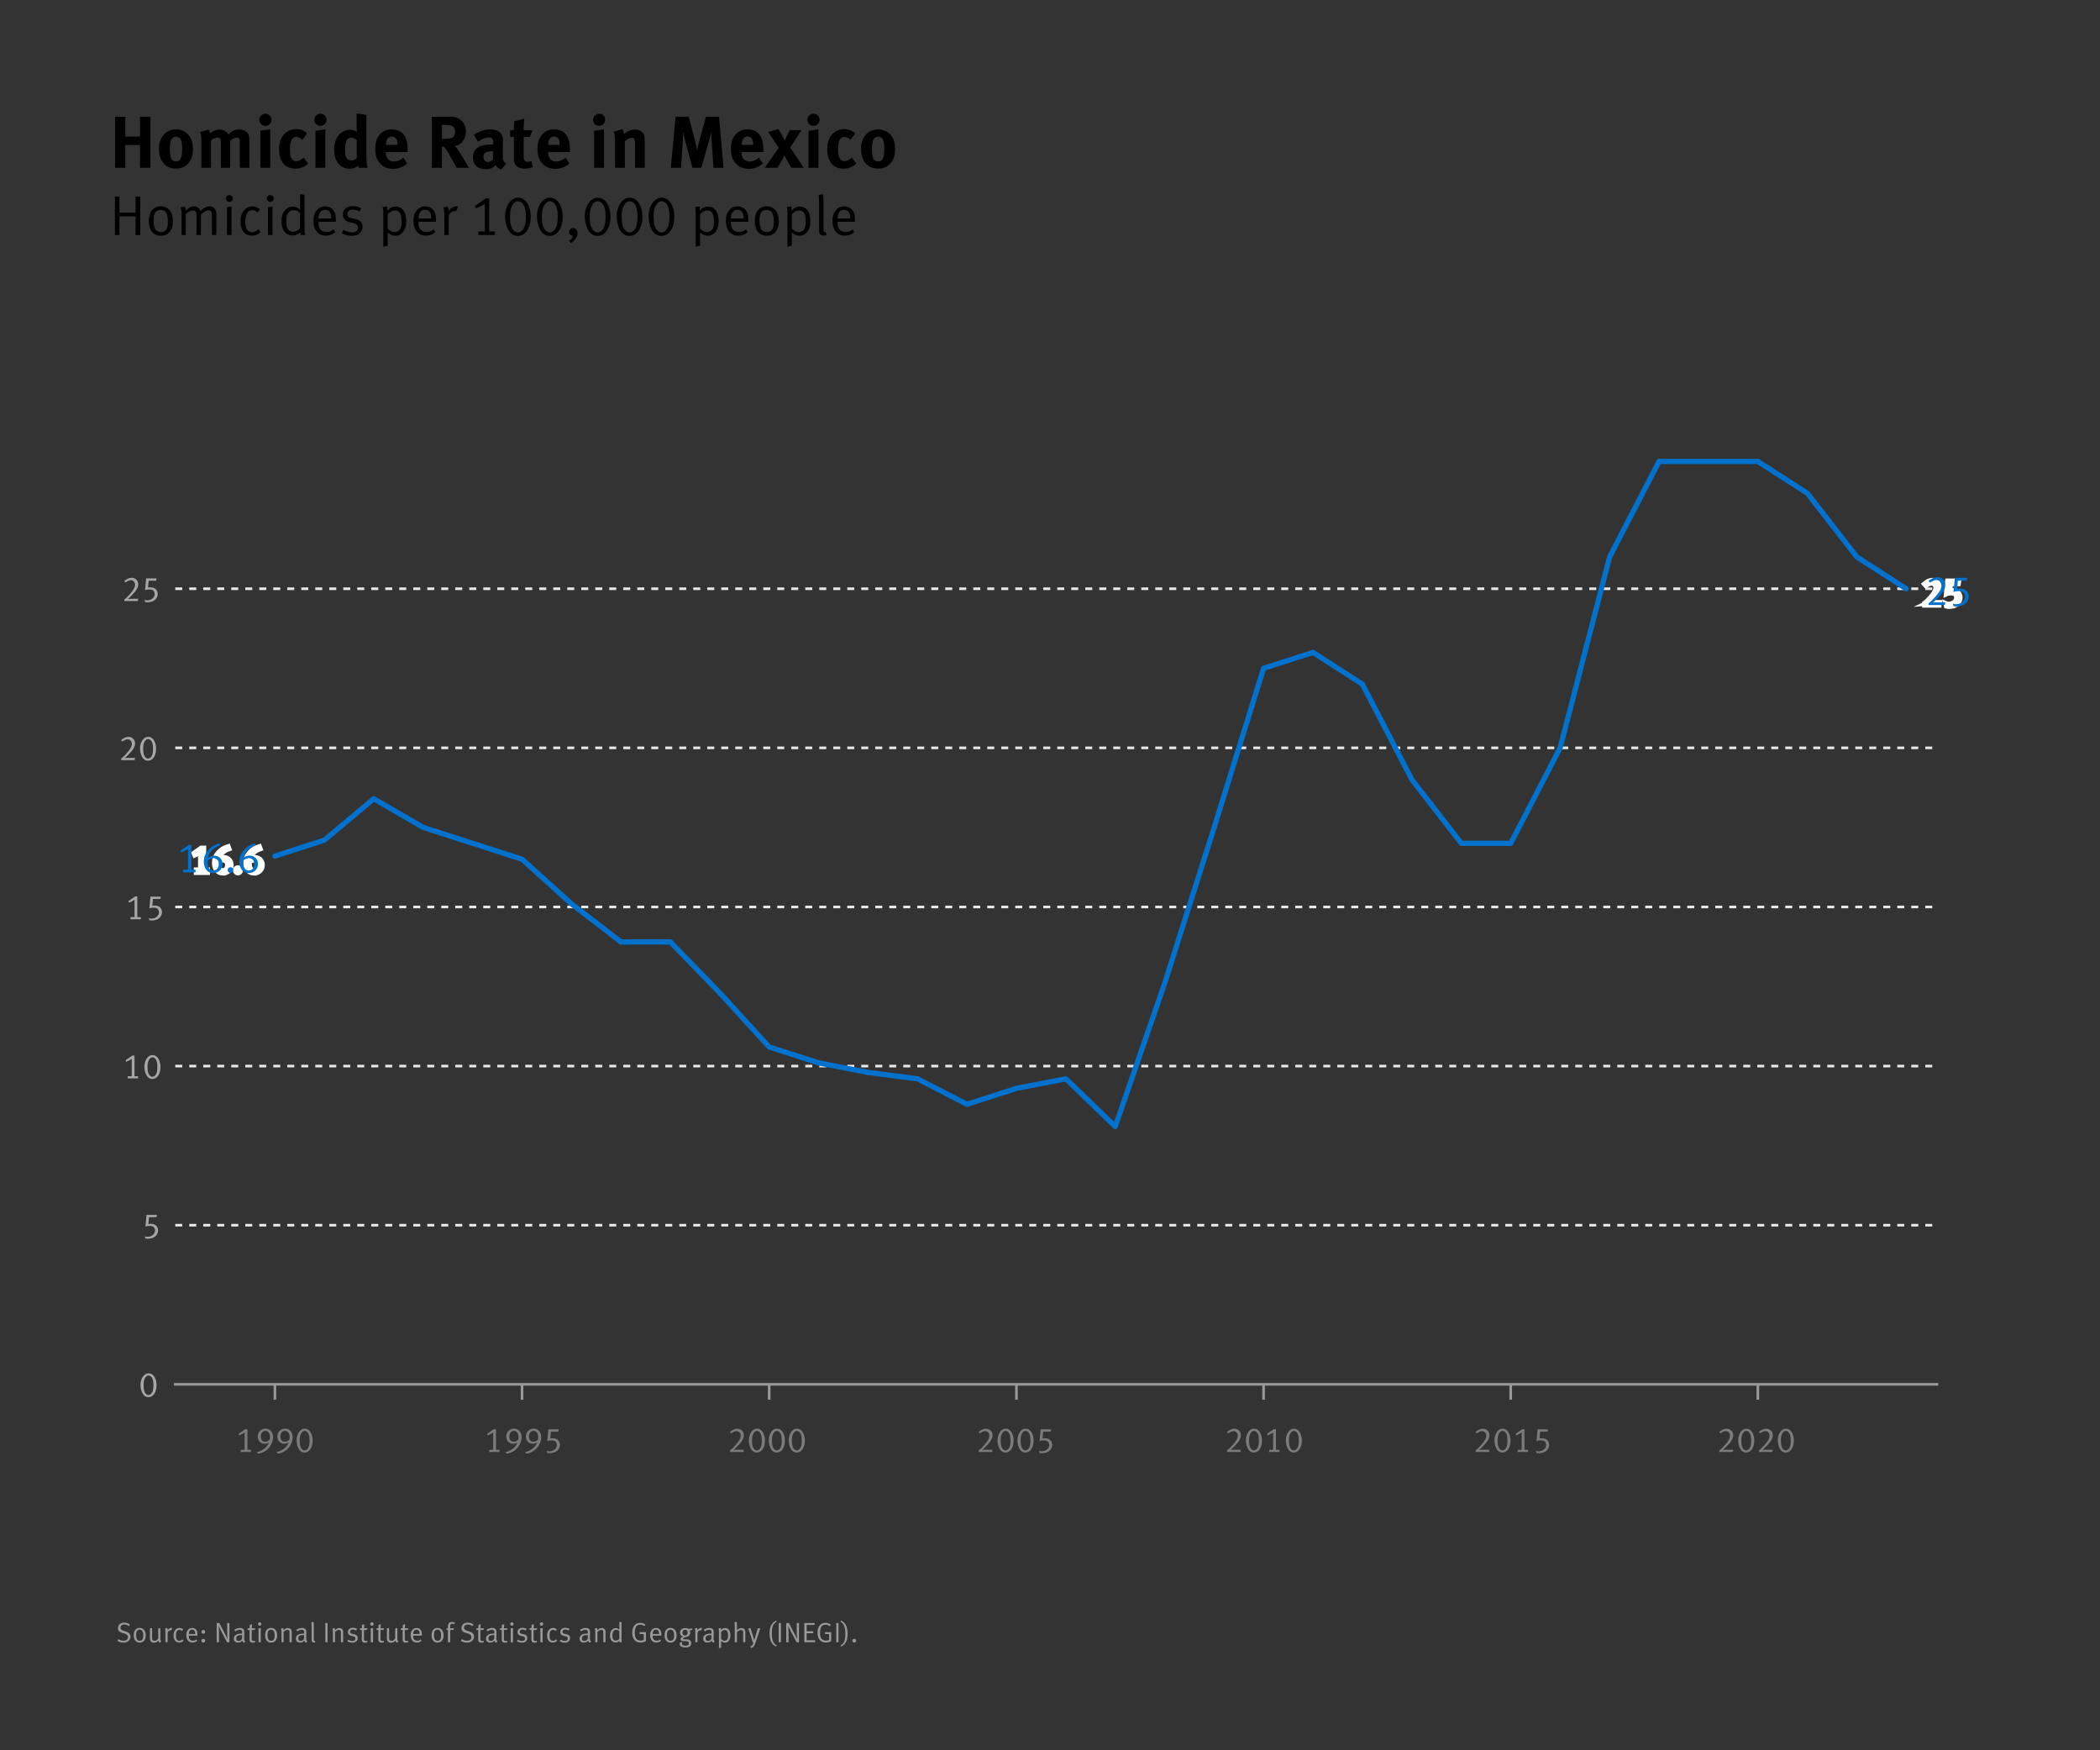 <?xml version="1.0" encoding="UTF-8"?><svg id="Layer_1" xmlns="http://www.w3.org/2000/svg" viewBox="0 0 600 500"><rect x="0" y="0" width="600" height="500" fill="#333333" stroke="none"/><defs><style>.cls-1{fill:#0072ce;}.cls-2{stroke-linecap:square;}.cls-2,.cls-3,.cls-4,.cls-5,.cls-6{fill:none;}.cls-2,.cls-3,.cls-4,.cls-6{stroke-miterlimit:10;}.cls-2,.cls-3,.cls-6{stroke-width:.75px;}.cls-2,.cls-6{stroke:#999;}.cls-7{fill:#a6a6a6;}.cls-3{stroke:#e8e8e8;stroke-dasharray:2 2;}.cls-4{stroke:#fff;}.cls-4,.cls-5{stroke-width:1.5px;}.cls-5{stroke:#0072ce;stroke-linecap:round;stroke-linejoin:round;}.cls-8{fill:#999;}.cls-9{fill:#7b7b7b;}</style></defs><path d="M40.002,47.936v-6.509h-4.199v6.509h-2.918v-14.592h2.918v5.669h4.199v-5.669h2.981v14.592h-2.981Z"/><path d="M53.778,46.676c-.819.924-1.89,1.491-3.548,1.491-2.918,0-4.829-2.184-4.829-5.564s1.932-5.627,4.829-5.627c1.533,0,2.729.525,3.653,1.617.861,1.008,1.239,2.184,1.239,3.926,0,1.848-.42,3.107-1.344,4.157ZM51.489,39.622c-.273-.357-.714-.567-1.218-.567-.672,0-1.218.42-1.449,1.092-.189.567-.294,1.323-.294,2.394,0,1.239.126,2.163.357,2.708.252.588.882.882,1.428.882,1.218,0,1.743-1.092,1.743-3.632,0-1.449-.189-2.394-.567-2.876Z"/><path d="M68.519,47.936v-7.097c0-1.281-.147-1.533-.882-1.533-.525,0-1.26.357-1.869.903v7.727h-2.667v-6.992c0-1.344-.189-1.659-.966-1.659-.525,0-1.239.273-1.848.819v7.832h-2.75v-7.496c0-1.554-.105-2.226-.399-2.75l2.541-.693c.189.294.273.546.378,1.092.735-.714,1.638-1.092,2.625-1.092.882,0,1.617.294,2.184.882.147.147.294.336.42.525.987-1.008,1.869-1.407,3.044-1.407.84,0,1.638.252,2.121.672.609.525.798,1.155.798,2.625v7.643h-2.729Z"/><path d="M75.808,35.968c-.945,0-1.722-.777-1.722-1.743s.798-1.743,1.764-1.743c.945,0,1.701.777,1.701,1.743s-.777,1.743-1.743,1.743ZM74.401,47.936v-10.561l2.813-.441v11.002h-2.813Z"/><path d="M87.042,47.516c-.756.441-1.596.672-2.625.672-2.96,0-4.682-2.058-4.682-5.543,0-2.478.945-4.115,2.205-4.976.714-.483,1.764-.798,2.667-.798.714,0,1.491.168,2.079.483.399.21.588.357,1.05.756l-1.365,1.848c-.567-.525-1.176-.84-1.701-.84-1.26,0-1.827,1.092-1.827,3.611,0,1.407.189,2.247.546,2.708.294.378.777.609,1.26.609.651,0,1.239-.273,1.932-.882l.168-.147,1.281,1.701c-.42.42-.609.567-.987.798Z"/><path d="M91.537,35.968c-.945,0-1.722-.777-1.722-1.743s.798-1.743,1.764-1.743c.945,0,1.701.777,1.701,1.743s-.777,1.743-1.743,1.743ZM90.13,47.936v-10.561l2.813-.441v11.002h-2.813Z"/><path d="M102.561,47.936c-.084-.168-.126-.336-.168-.63-.693.609-1.512.903-2.478.903-2.729,0-4.451-2.121-4.451-5.459,0-3.359,1.869-5.669,4.598-5.669.777,0,1.386.189,1.911.609-.042-.231-.084-.966-.084-1.596v-3.695l2.792.441v11.17c0,2.646.21,3.506.399,3.926h-2.52ZM101.931,40.021c-.525-.462-1.029-.693-1.533-.693-1.26,0-1.806,1.05-1.806,3.443,0,2.31.483,3.065,1.953,3.065.525,0,1.113-.357,1.386-.693v-5.123Z"/><path d="M110.247,43.443v.084c0,1.659.819,2.604,2.268,2.604.966,0,1.869-.357,2.729-1.071l1.092,1.68c-1.239,1.008-2.541,1.491-4.052,1.491-3.086,0-5.081-2.184-5.081-5.564,0-1.932.399-3.212,1.344-4.262.882-.987,1.953-1.449,3.38-1.449,1.239,0,2.415.42,3.107,1.134.987,1.008,1.428,2.457,1.428,4.703v.651h-6.215ZM113.543,41.26c0-.798-.084-1.218-.336-1.617-.273-.42-.672-.63-1.239-.63-1.071,0-1.68.84-1.68,2.331v.042h3.254v-.126Z"/><path d="M130.511,47.936c-.567-.966-.798-1.365-1.365-2.394-1.449-2.625-1.89-3.338-2.415-3.569-.147-.063-.273-.105-.462-.126v6.089h-2.876v-14.592h5.438c2.583,0,4.283,1.722,4.283,4.283,0,2.184-1.449,3.989-3.254,4.031.294.231.42.357.609.609.756.945,2.981,4.745,3.506,5.669h-3.464ZM128.978,35.906c-.336-.126-.945-.21-1.659-.21h-1.05v3.947h.987c1.26,0,1.806-.126,2.205-.483.357-.336.567-.861.567-1.47,0-.903-.357-1.533-1.05-1.785Z"/><path d="M143.153,48.482c-.651-.273-1.239-.756-1.512-1.302-.21.21-.441.42-.651.567-.525.378-1.281.588-2.163.588-2.394,0-3.695-1.218-3.695-3.359,0-2.52,1.743-3.695,5.165-3.695.21,0,.399,0,.63.021v-.441c0-1.197-.231-1.596-1.26-1.596-.903,0-1.953.441-3.107,1.218l-1.197-2.016c.567-.357.987-.567,1.743-.882,1.05-.441,1.953-.63,2.939-.63,1.806,0,3.044.672,3.464,1.869.147.441.21.777.189,1.932l-.063,3.611c-.021,1.176.063,1.68,1.008,2.394l-1.491,1.722ZM140.759,43.233c-1.953,0-2.625.357-2.625,1.638,0,.84.525,1.407,1.239,1.407.525,0,1.05-.273,1.47-.735l.042-2.31h-.126Z"/><path d="M149.916,48.188c-1.428,0-2.562-.63-2.897-1.575-.168-.462-.189-.672-.189-1.659v-5.837h-1.071v-1.932h1.071c0-1.05,0-1.743.105-2.541l2.855-.714c-.105.987-.168,2.163-.168,3.254h2.52l-.714,1.932h-1.806v5.396c0,1.365.252,1.722,1.218,1.722.252,0,.504-.063,1.008-.21l.357,1.68c-.819.336-1.554.483-2.289.483Z"/><path d="M156.614,43.443v.084c0,1.659.819,2.604,2.268,2.604.966,0,1.869-.357,2.729-1.071l1.092,1.68c-1.239,1.008-2.541,1.491-4.052,1.491-3.086,0-5.081-2.184-5.081-5.564,0-1.932.399-3.212,1.344-4.262.882-.987,1.953-1.449,3.38-1.449,1.239,0,2.415.42,3.107,1.134.987,1.008,1.428,2.457,1.428,4.703v.651h-6.215ZM159.911,41.26c0-.798-.084-1.218-.336-1.617-.273-.42-.672-.63-1.239-.63-1.071,0-1.68.84-1.68,2.331v.042h3.254v-.126Z"/><path d="M171.167,35.968c-.945,0-1.722-.777-1.722-1.743s.798-1.743,1.764-1.743c.945,0,1.701.777,1.701,1.743s-.777,1.743-1.743,1.743ZM169.76,47.936v-10.561l2.813-.441v11.002h-2.813Z"/><path d="M181.436,47.936v-6.992c0-1.218-.21-1.575-.945-1.575-.567,0-1.302.378-1.953.966v7.601h-2.813v-7.79c0-.924-.126-1.806-.378-2.52l2.499-.714c.252.441.399.903.399,1.344.42-.294.777-.546,1.239-.798.567-.294,1.302-.462,1.932-.462,1.197,0,2.247.63,2.583,1.554.147.399.21.861.21,1.533v7.853h-2.771Z"/><path d="M203.862,47.936l-.546-7.79c-.063-.924-.105-1.659-.105-2.436-.168.84-.294,1.365-.546,2.247l-2.31,7.979h-2.499l-2.079-7.664c-.189-.714-.441-1.743-.588-2.583,0,.861-.042,1.722-.105,2.625l-.504,7.622h-2.918l1.365-14.592h3.758l1.911,7.307c.273,1.05.378,1.554.504,2.31.126-.756.294-1.512.525-2.373l1.974-7.244h3.737l1.302,14.592h-2.876Z"/><path d="M211.885,43.443v.084c0,1.659.819,2.604,2.268,2.604.966,0,1.869-.357,2.729-1.071l1.092,1.68c-1.239,1.008-2.541,1.491-4.052,1.491-3.086,0-5.081-2.184-5.081-5.564,0-1.932.399-3.212,1.344-4.262.882-.987,1.953-1.449,3.38-1.449,1.239,0,2.415.42,3.107,1.134.987,1.008,1.428,2.457,1.428,4.703v.651h-6.215ZM215.182,41.26c0-.798-.084-1.218-.336-1.617-.273-.42-.672-.63-1.239-.63-1.071,0-1.68.84-1.68,2.331v.042h3.254v-.126Z"/><path d="M226.081,47.936l-1.134-1.974c-.189-.336-.756-1.449-.84-1.596-.084.252-.504,1.155-1.071,2.079l-.903,1.491h-3.611l3.968-5.732-2.981-4.514,2.918-.819c.798,1.323,1.05,1.785,1.449,2.625l.336.714c.063-.168.378-.924.945-2.1.168-.357.42-.798.504-.924h3.317l-3.191,4.955,3.863,5.795h-3.569Z"/><path d="M232.423,35.968c-.945,0-1.722-.777-1.722-1.743s.798-1.743,1.764-1.743c.945,0,1.701.777,1.701,1.743s-.777,1.743-1.743,1.743ZM231.016,47.936v-10.561l2.813-.441v11.002h-2.813Z"/><path d="M243.657,47.516c-.756.441-1.596.672-2.625.672-2.96,0-4.682-2.058-4.682-5.543,0-2.478.945-4.115,2.205-4.976.714-.483,1.764-.798,2.667-.798.714,0,1.491.168,2.079.483.399.21.588.357,1.05.756l-1.365,1.848c-.567-.525-1.176-.84-1.701-.84-1.26,0-1.827,1.092-1.827,3.611,0,1.407.189,2.247.546,2.708.294.378.777.609,1.26.609.651,0,1.239-.273,1.932-.882l.168-.147,1.281,1.701c-.42.42-.609.567-.987.798Z"/><path d="M254.388,46.676c-.819.924-1.89,1.491-3.548,1.491-2.918,0-4.829-2.184-4.829-5.564s1.932-5.627,4.829-5.627c1.533,0,2.729.525,3.653,1.617.861,1.008,1.239,2.184,1.239,3.926,0,1.848-.42,3.107-1.344,4.157ZM252.099,39.622c-.273-.357-.714-.567-1.218-.567-.672,0-1.218.42-1.449,1.092-.189.567-.294,1.323-.294,2.394,0,1.239.126,2.163.357,2.708.252.588.882.882,1.428.882,1.218,0,1.743-1.092,1.743-3.632,0-1.449-.189-2.394-.567-2.876Z"/><path d="M38.736,67.136v-5.314h-4.625v5.314h-1.281v-10.98h1.281v4.594h4.625v-4.594h1.313v10.98h-1.313Z"/><path d="M45.967,67.344c-2.193,0-3.441-1.617-3.441-4.242,0-2.593,1.296-4.178,3.393-4.178,1.329,0,2.193.608,2.737,1.393.496.72.736,1.665.736,2.961,0,2.657-1.425,4.065-3.425,4.065ZM47.6,60.974c-.336-.704-1.041-1.024-1.697-1.024-.705,0-1.361.336-1.633.864-.256.497-.384,1.137-.384,2.081,0,1.121.192,2.113.497,2.609.288.48.928.8,1.616.8.833,0,1.457-.432,1.729-1.2.176-.496.24-.944.24-1.729,0-1.12-.112-1.873-.368-2.401Z"/><path d="M60.546,67.136v-5.891c0-.768-.353-1.168-1.024-1.168-.721,0-1.281.464-2.113,1.233v5.826h-1.265v-5.667c0-.48-.048-.8-.224-1.024-.192-.224-.448-.32-.816-.32-.608,0-1.201.304-2.033,1.056v5.955h-1.201v-6.179c0-1.024-.224-1.584-.288-1.696l1.217-.288c.064.128.288.688.288,1.184.528-.592,1.504-1.2,2.321-1.2.784,0,1.568.48,1.857,1.329.768-.816,1.745-1.329,2.561-1.329,1.185,0,2.001.896,2.001,2.161v6.019h-1.28Z"/><path d="M65.534,57.676c-.544,0-.977-.432-.977-.96,0-.544.432-.992.977-.992s.977.432.977.977c0,.544-.432.976-.977.976ZM64.862,67.136v-7.939l1.296-.208v8.147h-1.296Z"/><path d="M72.031,67.313c-1.137,0-1.985-.4-2.545-1.201-.528-.769-.768-1.648-.768-2.833,0-1.745.512-2.705,1.2-3.394.625-.624,1.312-.928,2.161-.928,1.008,0,1.601.384,2.177.864l-.688.864c-.56-.464-.912-.64-1.521-.64-.624,0-1.216.352-1.504.896-.304.56-.448,1.44-.448,2.609,0,1.792.688,2.769,1.969,2.769.64,0,1.249-.304,1.713-.864l.688.8c-.736.752-1.44,1.057-2.433,1.057Z"/><path d="M77.23,57.676c-.544,0-.977-.432-.977-.96,0-.544.432-.992.977-.992s.977.432.977.977c0,.544-.432.976-.977.976ZM76.558,67.136v-7.939l1.297-.208v8.147h-1.297Z"/><path d="M85.952,67.136c-.032-.08-.16-.448-.176-.816-.576.656-1.184.928-2.113.928-2.064,0-3.249-1.488-3.249-4.033,0-1.697.56-2.945,1.648-3.698.512-.352.96-.496,1.537-.496.896,0,1.681.368,2.161,1.008,0-.128-.016-.72-.016-1.232v-3.345l1.249.208v8.899c0,1.376.064,2.113.24,2.577h-1.281ZM85.728,60.878c-.4-.561-.992-.833-1.937-.833-.625,0-1.153.288-1.489.833-.384.608-.512,1.184-.512,2.305,0,.928.064,1.617.32,2.081.368.656.864.928,1.601.928.656,0,1.024-.144,1.537-.512.256-.176.432-.464.48-.576v-4.226Z"/><path d="M90.99,63.359v.192c0,.752.096,1.329.368,1.745.448.688,1.185.977,1.985.977.768,0,1.393-.24,1.953-.752l.48.8c-.705.64-1.665.993-2.689.993-2.208,0-3.537-1.601-3.537-4.242,0-1.345.288-2.209.96-3.009.64-.752,1.424-1.104,2.385-1.104.864,0,1.617.304,2.161.864.688.704.912,1.457.912,3.361v.176h-4.978ZM94.271,60.638c-.272-.432-.832-.705-1.44-.705-1.137,0-1.777.833-1.841,2.481h3.649c-.016-.865-.128-1.393-.368-1.777Z"/><path d="M100.575,67.377c-1.008,0-2.113-.304-2.929-.8l.48-.929c.816.497,1.649.752,2.529.752.976,0,1.617-.528,1.617-1.376,0-.72-.4-1.121-1.312-1.312l-.993-.208c-1.312-.272-2.017-1.088-2.017-2.193,0-1.441,1.168-2.449,2.833-2.449.833,0,1.761.256,2.433.64l-.464.929c-.704-.336-1.296-.576-2-.576-.913,0-1.505.528-1.505,1.312,0,.608.304.976,1.152,1.152l1.057.224c1.44.304,2.129,1.041,2.129,2.225,0,1.553-1.217,2.609-3.009,2.609Z"/><path d="M115.424,65.888c-.577.928-1.425,1.457-2.465,1.457-.816,0-1.632-.352-2.193-.928v3.81l-1.249.24v-9.572c0-1.088-.144-1.617-.176-1.712l1.28-.224c.016.064.08.432.08,1.216.656-.768,1.473-1.168,2.353-1.168.816,0,1.617.352,2.129.993.592.736.88,1.712.88,3.137,0,1.28-.192,2.017-.64,2.753ZM114.367,61.006c-.256-.544-.833-.88-1.473-.88-.8,0-1.521.384-2.129,1.12v4.018c.592.672,1.281,1.04,1.953,1.04.736,0,1.409-.4,1.681-.992.24-.512.336-1.121.336-2.017,0-.96-.144-1.809-.368-2.289Z"/><path d="M119.582,63.359v.192c0,.752.096,1.329.368,1.745.448.688,1.185.977,1.985.977.768,0,1.393-.24,1.953-.752l.48.8c-.705.64-1.665.993-2.689.993-2.208,0-3.537-1.601-3.537-4.242,0-1.345.288-2.209.96-3.009.64-.752,1.424-1.104,2.385-1.104.864,0,1.617.304,2.161.864.688.704.912,1.457.912,3.361v.176h-4.978ZM122.863,60.638c-.272-.432-.832-.705-1.44-.705-1.137,0-1.777.833-1.841,2.481h3.649c-.016-.865-.128-1.393-.368-1.777Z"/><path d="M130.351,60.366c-.08-.032-.224-.064-.352-.064-.48,0-.96.208-1.329.577-.368.368-.464.608-.464,1.264v4.994h-1.249v-6.146c0-1.041-.224-1.584-.272-1.697l1.249-.336c.064.128.304.704.256,1.296.576-.816,1.425-1.329,2.241-1.329.192,0,.384.064.432.08l-.512,1.361Z"/><path d="M136.685,67.136v-1.008h1.825v-7.939c-.128.096-.72.512-1.184.736-.432.208-1.168.528-1.345.608l-.272-.688,3.073-2.161h.992v9.444h1.617v1.008h-4.706Z"/><path d="M147.918,67.392c-2.721,0-3.618-3.473-3.618-5.634,0-2.881,1.665-5.282,3.633-5.282,2.769,0,3.714,3.185,3.714,5.426,0,3.265-1.521,5.49-3.729,5.49ZM149.902,59.245c-.368-1.121-1.072-1.761-1.937-1.761-.64,0-1.265.496-1.697,1.36-.368.736-.544,1.697-.544,2.978,0,1.168.112,2.145.32,2.753.384,1.136,1.121,1.841,1.905,1.841.72,0,1.457-.608,1.857-1.537.32-.736.432-1.761.432-2.961,0-1.152-.064-1.856-.336-2.673Z"/><path d="M157.038,67.392c-2.721,0-3.618-3.473-3.618-5.634,0-2.881,1.665-5.282,3.633-5.282,2.769,0,3.714,3.185,3.714,5.426,0,3.265-1.521,5.49-3.729,5.49ZM159.022,59.245c-.368-1.121-1.072-1.761-1.937-1.761-.64,0-1.265.496-1.697,1.36-.368.736-.544,1.697-.544,2.978,0,1.168.112,2.145.32,2.753.384,1.136,1.121,1.841,1.905,1.841.72,0,1.457-.608,1.857-1.537.32-.736.432-1.761.432-2.961,0-1.152-.064-1.856-.336-2.673Z"/><path d="M164.397,68.321c-.32.416-.848.832-1.344,1.104l-.448-.705c.624-.304.992-.8,1.072-1.424-.048.016-.144.016-.176.016-.48,0-.88-.464-.88-1.024,0-.641.496-1.153,1.12-1.153.736,0,1.265.641,1.265,1.537,0,.561-.224,1.137-.608,1.649Z"/><path d="M170.702,67.392c-2.721,0-3.618-3.473-3.618-5.634,0-2.881,1.665-5.282,3.633-5.282,2.769,0,3.714,3.185,3.714,5.426,0,3.265-1.521,5.49-3.729,5.49ZM172.686,59.245c-.368-1.121-1.072-1.761-1.937-1.761-.64,0-1.265.496-1.697,1.36-.368.736-.544,1.697-.544,2.978,0,1.168.112,2.145.32,2.753.384,1.136,1.121,1.841,1.905,1.841.72,0,1.457-.608,1.857-1.537.32-.736.432-1.761.432-2.961,0-1.152-.064-1.856-.336-2.673Z"/><path d="M179.822,67.392c-2.721,0-3.618-3.473-3.618-5.634,0-2.881,1.665-5.282,3.633-5.282,2.769,0,3.714,3.185,3.714,5.426,0,3.265-1.521,5.49-3.729,5.49ZM181.806,59.245c-.368-1.121-1.072-1.761-1.937-1.761-.64,0-1.265.496-1.697,1.36-.368.736-.544,1.697-.544,2.978,0,1.168.112,2.145.32,2.753.384,1.136,1.121,1.841,1.905,1.841.72,0,1.457-.608,1.857-1.537.32-.736.432-1.761.432-2.961,0-1.152-.064-1.856-.336-2.673Z"/><path d="M188.941,67.392c-2.721,0-3.618-3.473-3.618-5.634,0-2.881,1.665-5.282,3.633-5.282,2.769,0,3.714,3.185,3.714,5.426,0,3.265-1.521,5.49-3.729,5.49ZM190.926,59.245c-.368-1.121-1.072-1.761-1.937-1.761-.64,0-1.265.496-1.697,1.36-.368.736-.544,1.697-.544,2.978,0,1.168.112,2.145.32,2.753.384,1.136,1.121,1.841,1.905,1.841.72,0,1.457-.608,1.857-1.537.32-.736.432-1.761.432-2.961,0-1.152-.064-1.856-.336-2.673Z"/><path d="M204.67,65.888c-.576.928-1.424,1.457-2.465,1.457-.816,0-1.633-.352-2.193-.928v3.81l-1.249.24v-9.572c0-1.088-.144-1.617-.176-1.712l1.28-.224c.016.064.08.432.08,1.216.656-.768,1.473-1.168,2.353-1.168.816,0,1.617.352,2.129.993.592.736.88,1.712.88,3.137,0,1.28-.192,2.017-.641,2.753ZM203.614,61.006c-.256-.544-.833-.88-1.473-.88-.8,0-1.521.384-2.129,1.12v4.018c.592.672,1.281,1.04,1.953,1.04.736,0,1.409-.4,1.681-.992.24-.512.336-1.121.336-2.017,0-.96-.144-1.809-.368-2.289Z"/><path d="M208.828,63.359v.192c0,.752.096,1.329.368,1.745.448.688,1.185.977,1.985.977.768,0,1.393-.24,1.953-.752l.48.8c-.705.64-1.665.993-2.689.993-2.208,0-3.537-1.601-3.537-4.242,0-1.345.288-2.209.96-3.009.64-.752,1.424-1.104,2.385-1.104.864,0,1.617.304,2.161.864.688.704.912,1.457.912,3.361v.176h-4.978ZM212.109,60.638c-.272-.432-.832-.705-1.44-.705-1.137,0-1.777.833-1.841,2.481h3.649c-.016-.865-.128-1.393-.368-1.777Z"/><path d="M219.085,67.344c-2.193,0-3.441-1.617-3.441-4.242,0-2.593,1.296-4.178,3.394-4.178,1.328,0,2.193.608,2.737,1.393.496.72.736,1.665.736,2.961,0,2.657-1.424,4.065-3.425,4.065ZM220.718,60.974c-.336-.704-1.041-1.024-1.697-1.024-.705,0-1.361.336-1.633.864-.256.497-.384,1.137-.384,2.081,0,1.121.192,2.113.496,2.609.289.48.929.8,1.617.8.833,0,1.457-.432,1.729-1.2.176-.496.24-.944.24-1.729,0-1.12-.112-1.873-.368-2.401Z"/><path d="M230.894,65.888c-.576.928-1.424,1.457-2.465,1.457-.816,0-1.633-.352-2.193-.928v3.81l-1.249.24v-9.572c0-1.088-.144-1.617-.176-1.712l1.28-.224c.016.064.08.432.08,1.216.656-.768,1.473-1.168,2.353-1.168.816,0,1.617.352,2.129.993.592.736.88,1.712.88,3.137,0,1.28-.192,2.017-.641,2.753ZM229.837,61.006c-.256-.544-.833-.88-1.473-.88-.8,0-1.521.384-2.129,1.12v4.018c.592.672,1.281,1.04,1.953,1.04.736,0,1.409-.4,1.681-.992.24-.512.336-1.121.336-2.017,0-.96-.144-1.809-.368-2.289Z"/><path d="M235.356,67.297c-.384,0-.704-.112-.944-.336-.256-.224-.384-.56-.384-1.136v-8.452c0-.928-.16-1.521-.192-1.632l1.249-.24c.048.128.208.8.208,1.889v8.147c0,.624.096.8.448.8.032,0,.096-.016.16-.032l.256.816c-.32.144-.464.176-.8.176Z"/><path d="M239.292,63.359v.192c0,.752.096,1.329.368,1.745.448.688,1.185.977,1.985.977.768,0,1.393-.24,1.953-.752l.48.8c-.705.64-1.665.993-2.689.993-2.208,0-3.537-1.601-3.537-4.242,0-1.345.288-2.209.96-3.009.64-.752,1.424-1.104,2.385-1.104.864,0,1.617.304,2.161.864.688.704.912,1.457.912,3.361v.176h-4.978ZM242.573,60.638c-.272-.432-.832-.705-1.44-.705-1.137,0-1.777.833-1.841,2.481h3.649c-.016-.865-.128-1.393-.368-1.777Z"/><line class="cls-3" x1="50.075" y1="168.186" x2="553.412" y2="168.186"/><line class="cls-3" x1="50.075" y1="213.639" x2="553.412" y2="213.639"/><line class="cls-3" x1="50.075" y1="259.093" x2="553.412" y2="259.093"/><line class="cls-3" x1="50.075" y1="304.547" x2="553.412" y2="304.547"/><line class="cls-3" x1="50.075" y1="350" x2="553.412" y2="350"/><polyline class="cls-5" points="78.547 244.548 92.661 240.002 106.776 228.184 120.928 236.367 135.042 240.912 149.157 245.457 163.271 258.184 177.423 269.093 191.537 269.093 205.652 283.638 219.766 299.092 233.919 303.637 248.033 306.365 262.147 308.183 276.261 315.456 290.415 310.91 304.529 308.183 318.643 321.819 332.756 280.911 346.91 236.367 361.024 190.912 375.138 186.367 389.253 195.458 403.405 222.73 417.519 240.912 431.634 240.912 445.748 213.639 459.9 159.095 474.014 131.823 488.129 131.823 502.243 131.823 516.396 140.914 530.51 159.095 544.624 168.186"/><path class="cls-9" d="M68.764,414.787v-.63h1.139v-4.957c-.08.06-.45.319-.739.46-.27.13-.73.33-.84.38l-.17-.43,1.919-1.35h.62v5.896h1.01v.63h-2.938Z"/><path class="cls-9" d="M76.682,413.768c-.47.51-.979.859-1.689,1.159-.55.24-.729.29-1.209.34l-.39-.479c.41-.05.58-.1.959-.26.89-.39,1.749-1,2.259-1.919.06-.11.18-.34.26-.56-.37.26-.799.39-1.239.39-1.159,0-1.999-.869-1.999-2.079,0-1.27.979-2.238,2.239-2.238,1.369,0,2.139,1.129,2.139,2.408,0,1.13-.509,2.339-1.329,3.238ZM75.833,408.74c-.79,0-1.319.66-1.319,1.629,0,.92.46,1.479,1.22,1.479.459,0,.859-.16,1.319-.529.08-.351.1-.49.1-.78,0-1.079-.53-1.799-1.319-1.799Z"/><path class="cls-9" d="M82.292,413.768c-.47.51-.979.859-1.689,1.159-.55.24-.729.29-1.209.34l-.39-.479c.41-.05.58-.1.959-.26.89-.39,1.749-1,2.259-1.919.06-.11.18-.34.26-.56-.37.26-.799.39-1.239.39-1.159,0-1.999-.869-1.999-2.079,0-1.27.979-2.238,2.239-2.238,1.369,0,2.139,1.129,2.139,2.408,0,1.13-.509,2.339-1.329,3.238ZM81.442,408.74c-.79,0-1.319.66-1.319,1.629,0,.92.46,1.479,1.22,1.479.459,0,.859-.16,1.319-.529.08-.351.1-.49.1-.78,0-1.079-.53-1.799-1.319-1.799Z"/><path class="cls-9" d="M87.003,414.947c-1.699,0-2.259-2.169-2.259-3.519,0-1.799,1.04-3.298,2.269-3.298,1.729,0,2.319,1.989,2.319,3.388,0,2.039-.95,3.429-2.329,3.429ZM88.242,409.86c-.23-.699-.67-1.099-1.209-1.099-.4,0-.79.31-1.06.85-.229.459-.339,1.059-.339,1.858,0,.729.07,1.34.2,1.719.24.71.7,1.149,1.189,1.149.45,0,.909-.379,1.159-.959.2-.46.27-1.1.27-1.849,0-.72-.04-1.16-.21-1.67Z"/><path class="cls-9" d="M139.774,414.787v-.63h1.139v-4.957c-.08.06-.45.319-.739.46-.27.13-.73.33-.84.38l-.17-.43,1.919-1.35h.62v5.896h1.01v.63h-2.938Z"/><path class="cls-9" d="M147.692,413.768c-.47.51-.979.859-1.689,1.159-.55.24-.729.29-1.209.34l-.39-.479c.41-.05.58-.1.959-.26.89-.39,1.749-1,2.259-1.919.06-.11.18-.34.26-.56-.37.26-.799.39-1.239.39-1.159,0-1.999-.869-1.999-2.079,0-1.27.979-2.238,2.239-2.238,1.369,0,2.139,1.129,2.139,2.408,0,1.13-.509,2.339-1.329,3.238ZM146.843,408.74c-.79,0-1.319.66-1.319,1.629,0,.92.46,1.479,1.22,1.479.459,0,.859-.16,1.319-.529.08-.351.1-.49.1-.78,0-1.079-.53-1.799-1.319-1.799Z"/><path class="cls-9" d="M153.302,413.768c-.47.51-.979.859-1.689,1.159-.55.24-.729.29-1.209.34l-.39-.479c.41-.05.58-.1.959-.26.89-.39,1.749-1,2.259-1.919.06-.11.18-.34.26-.56-.37.26-.799.39-1.239.39-1.159,0-1.999-.869-1.999-2.079,0-1.27.979-2.238,2.239-2.238,1.369,0,2.139,1.129,2.139,2.408,0,1.13-.509,2.339-1.329,3.238ZM152.453,408.74c-.79,0-1.319.66-1.319,1.629,0,.92.46,1.479,1.22,1.479.459,0,.859-.16,1.319-.529.08-.351.1-.49.1-.78,0-1.079-.53-1.799-1.319-1.799Z"/><path class="cls-9" d="M158.732,414.757c-.45.23-1.099.38-1.639.38-.3,0-.43-.01-.74-.09l-.14-.6c.28.12.4.14.74.14,1.219,0,2.169-.799,2.169-1.818,0-.29-.09-.58-.25-.8-.25-.35-.629-.5-1.25-.5-.479,0-.969.08-1.259.22l.32-3.368h2.958l-.12.66h-2.129l-.17,1.929c.34-.04.419-.04.68-.04.729,0,1.279.22,1.659.67.27.33.42.779.42,1.219,0,.81-.5,1.619-1.25,1.999Z"/><path class="cls-9" d="M212.39,414.787h-3.818v-.45c.39-.27.86-.709,1.5-1.429,1.099-1.22,1.549-2.049,1.549-2.788,0-.74-.51-1.29-1.209-1.29-.59,0-1.0.311-1.529.63l-.34-.38c.74-.64,1.429-.939,2.139-.939,1.04,0,1.859.81,1.859,1.85,0,.569-.24,1.219-.64,1.769-.24.33-.529.67-.879,1.039-.66.7-1.269,1.31-1.439,1.39.1-.01.52-.04.85-.04h2.119l-.16.64Z"/><path class="cls-9" d="M216.221,414.947c-1.699,0-2.259-2.169-2.259-3.519,0-1.799,1.04-3.298,2.269-3.298,1.729,0,2.319,1.989,2.319,3.388,0,2.039-.95,3.429-2.329,3.429ZM217.46,409.86c-.23-.699-.67-1.099-1.209-1.099-.4,0-.79.31-1.06.85-.229.459-.34,1.059-.34,1.858,0,.729.07,1.34.2,1.719.24.71.7,1.149,1.189,1.149.45,0,.909-.379,1.159-.959.2-.46.27-1.1.27-1.849,0-.72-.04-1.16-.21-1.67Z"/><path class="cls-9" d="M221.921,414.947c-1.699,0-2.259-2.169-2.259-3.519,0-1.799,1.04-3.298,2.269-3.298,1.729,0,2.319,1.989,2.319,3.388,0,2.039-.95,3.429-2.329,3.429ZM223.161,409.86c-.23-.699-.67-1.099-1.209-1.099-.4,0-.79.31-1.06.85-.229.459-.34,1.059-.34,1.858,0,.729.07,1.34.2,1.719.24.71.7,1.149,1.189,1.149.45,0,.909-.379,1.159-.959.2-.46.27-1.1.27-1.849,0-.72-.04-1.16-.21-1.67Z"/><path class="cls-9" d="M227.621,414.947c-1.699,0-2.259-2.169-2.259-3.519,0-1.799,1.04-3.298,2.269-3.298,1.729,0,2.319,1.989,2.319,3.388,0,2.039-.95,3.429-2.329,3.429ZM228.86,409.86c-.23-.699-.67-1.099-1.209-1.099-.4,0-.79.31-1.06.85-.229.459-.339,1.059-.339,1.858,0,.729.07,1.34.2,1.719.24.71.7,1.149,1.189,1.149.45,0,.909-.379,1.159-.959.2-.46.27-1.1.27-1.849,0-.72-.04-1.16-.21-1.67Z"/><path class="cls-9" d="M283.439,414.787h-3.818v-.45c.39-.27.86-.709,1.5-1.429,1.099-1.22,1.549-2.049,1.549-2.788,0-.74-.51-1.29-1.209-1.29-.59,0-1.0.311-1.529.63l-.34-.38c.74-.64,1.429-.939,2.139-.939,1.04,0,1.859.81,1.859,1.85,0,.569-.24,1.219-.64,1.769-.24.33-.529.67-.879,1.039-.66.7-1.269,1.31-1.439,1.39.1-.01.52-.04.85-.04h2.119l-.16.64Z"/><path class="cls-9" d="M287.27,414.947c-1.699,0-2.259-2.169-2.259-3.519,0-1.799,1.04-3.298,2.269-3.298,1.729,0,2.319,1.989,2.319,3.388,0,2.039-.95,3.429-2.329,3.429ZM288.509,409.86c-.23-.699-.67-1.099-1.209-1.099-.4,0-.79.31-1.06.85-.229.459-.34,1.059-.34,1.858,0,.729.07,1.34.2,1.719.24.71.7,1.149,1.189,1.149.45,0,.909-.379,1.159-.959.2-.46.27-1.1.27-1.849,0-.72-.04-1.16-.21-1.67Z"/><path class="cls-9" d="M292.97,414.947c-1.699,0-2.259-2.169-2.259-3.519,0-1.799,1.04-3.298,2.269-3.298,1.729,0,2.319,1.989,2.319,3.388,0,2.039-.95,3.429-2.329,3.429ZM294.209,409.86c-.23-.699-.67-1.099-1.209-1.099-.4,0-.79.31-1.06.85-.229.459-.34,1.059-.34,1.858,0,.729.07,1.34.2,1.719.24.71.7,1.149,1.189,1.149.45,0,.909-.379,1.159-.959.2-.46.27-1.1.27-1.849,0-.72-.04-1.16-.21-1.67Z"/><path class="cls-9" d="M299.389,414.757c-.45.23-1.099.38-1.639.38-.3,0-.43-.01-.74-.09l-.14-.6c.28.12.4.14.74.14,1.219,0,2.169-.799,2.169-1.818,0-.29-.09-.58-.25-.8-.25-.35-.63-.5-1.25-.5-.479,0-.969.08-1.259.22l.32-3.368h2.958l-.12.66h-2.128l-.17,1.929c.34-.04.419-.04.68-.04.729,0,1.279.22,1.659.67.271.33.42.779.42,1.219,0,.81-.5,1.619-1.25,1.999Z"/><path class="cls-9" d="M354.408,414.787h-3.818v-.45c.39-.27.859-.709,1.499-1.429,1.1-1.22,1.55-2.049,1.55-2.788,0-.74-.51-1.29-1.21-1.29-.59,0-.999.311-1.529.63l-.34-.38c.74-.64,1.43-.939,2.14-.939,1.039,0,1.858.81,1.858,1.85,0,.569-.239,1.219-.64,1.769-.239.33-.529.67-.879,1.039-.66.7-1.27,1.31-1.439,1.39.1-.01.52-.04.85-.04h2.118l-.159.64Z"/><path class="cls-9" d="M358.239,414.947c-1.699,0-2.259-2.169-2.259-3.519,0-1.799,1.039-3.298,2.269-3.298,1.729,0,2.318,1.989,2.318,3.388,0,2.039-.949,3.429-2.328,3.429ZM359.479,409.86c-.229-.699-.67-1.099-1.209-1.099-.4,0-.79.31-1.06.85-.23.459-.34,1.059-.34,1.858,0,.729.069,1.34.199,1.719.24.71.7,1.149,1.189,1.149.45,0,.91-.379,1.16-.959.199-.46.27-1.1.27-1.849,0-.72-.04-1.16-.21-1.67Z"/><path class="cls-9" d="M362.619,414.787v-.63h1.14v-4.957c-.08.06-.45.319-.74.46-.27.13-.729.33-.839.38l-.17-.43,1.919-1.35h.619v5.896h1.01v.63h-2.938Z"/><path class="cls-9" d="M369.639,414.947c-1.699,0-2.259-2.169-2.259-3.519,0-1.799,1.039-3.298,2.269-3.298,1.729,0,2.318,1.989,2.318,3.388,0,2.039-.949,3.429-2.328,3.429ZM370.878,409.86c-.229-.699-.67-1.099-1.209-1.099-.4,0-.79.31-1.06.85-.23.459-.34,1.059-.34,1.858,0,.729.069,1.34.199,1.719.24.71.7,1.149,1.189,1.149.45,0,.91-.379,1.16-.959.199-.46.27-1.1.27-1.849,0-.72-.04-1.16-.21-1.67Z"/><path class="cls-9" d="M425.418,414.787h-3.818v-.45c.39-.27.859-.709,1.499-1.429,1.1-1.22,1.55-2.049,1.55-2.788,0-.74-.51-1.29-1.21-1.29-.59,0-.999.311-1.529.63l-.34-.38c.74-.64,1.43-.939,2.14-.939,1.039,0,1.858.81,1.858,1.85,0,.569-.239,1.219-.64,1.769-.239.33-.529.67-.879,1.039-.66.7-1.27,1.31-1.439,1.39.1-.01.52-.04.85-.04h2.118l-.159.64Z"/><path class="cls-9" d="M429.249,414.947c-1.699,0-2.259-2.169-2.259-3.519,0-1.799,1.039-3.298,2.269-3.298,1.729,0,2.318,1.989,2.318,3.388,0,2.039-.949,3.429-2.328,3.429ZM430.488,409.86c-.229-.699-.67-1.099-1.209-1.099-.4,0-.79.31-1.06.85-.23.459-.34,1.059-.34,1.858,0,.729.069,1.34.199,1.719.24.71.7,1.149,1.189,1.149.45,0,.91-.379,1.16-.959.199-.46.27-1.1.27-1.849,0-.72-.04-1.16-.21-1.67Z"/><path class="cls-9" d="M433.629,414.787v-.63h1.14v-4.957c-.08.06-.45.319-.74.46-.27.13-.729.33-.839.38l-.17-.43,1.919-1.35h.619v5.896h1.01v.63h-2.938Z"/><path class="cls-9" d="M441.368,414.757c-.45.23-1.1.38-1.64.38-.3,0-.43-.01-.739-.09l-.14-.6c.279.12.399.14.739.14,1.22,0,2.169-.799,2.169-1.818,0-.29-.09-.58-.25-.8-.25-.35-.63-.5-1.249-.5-.48,0-.97.08-1.26.22l.32-3.368h2.958l-.12.66h-2.129l-.17,1.929c.34-.04.42-.04.68-.04.729,0,1.279.22,1.659.67.271.33.42.779.42,1.219,0,.81-.5,1.619-1.249,1.999Z"/><path class="cls-9" d="M495.058,414.787h-3.818v-.45c.39-.27.859-.709,1.499-1.429,1.1-1.22,1.55-2.049,1.55-2.788,0-.74-.51-1.29-1.21-1.29-.59,0-.999.311-1.529.63l-.34-.38c.74-.64,1.43-.939,2.14-.939,1.039,0,1.858.81,1.858,1.85,0,.569-.239,1.219-.64,1.769-.239.33-.529.67-.879,1.039-.66.7-1.27,1.31-1.439,1.39.1-.01.52-.04.85-.04h2.118l-.159.64Z"/><path class="cls-9" d="M498.889,414.947c-1.699,0-2.259-2.169-2.259-3.519,0-1.799,1.039-3.298,2.269-3.298,1.729,0,2.318,1.989,2.318,3.388,0,2.039-.949,3.429-2.328,3.429ZM500.128,409.86c-.229-.699-.67-1.099-1.209-1.099-.4,0-.79.31-1.06.85-.23.459-.34,1.059-.34,1.858,0,.729.069,1.34.199,1.719.24.71.7,1.149,1.189,1.149.45,0,.91-.379,1.16-.959.199-.46.27-1.1.27-1.849,0-.72-.04-1.16-.21-1.67Z"/><path class="cls-9" d="M506.367,414.787h-3.818v-.45c.39-.27.859-.709,1.499-1.429,1.1-1.22,1.55-2.049,1.55-2.788,0-.74-.51-1.29-1.21-1.29-.59,0-.999.311-1.529.63l-.34-.38c.74-.64,1.43-.939,2.14-.939,1.039,0,1.858.81,1.858,1.85,0,.569-.239,1.219-.64,1.769-.239.33-.529.67-.879,1.039-.66.7-1.27,1.31-1.439,1.39.1-.01.52-.04.85-.04h2.118l-.159.64Z"/><path class="cls-9" d="M510.198,414.947c-1.699,0-2.259-2.169-2.259-3.519,0-1.799,1.039-3.298,2.269-3.298,1.729,0,2.318,1.989,2.318,3.388,0,2.039-.949,3.429-2.328,3.429ZM511.438,409.86c-.229-.699-.67-1.099-1.209-1.099-.4,0-.79.31-1.06.85-.23.459-.34,1.059-.34,1.858,0,.729.069,1.34.199,1.719.24.71.7,1.149,1.189,1.149.45,0,.91-.379,1.16-.959.199-.46.27-1.1.27-1.849,0-.72-.04-1.16-.21-1.67Z"/><line class="cls-6" x1="78.547" y1="399.848" x2="78.547" y2="395.454"/><line class="cls-6" x1="149.157" y1="399.848" x2="149.157" y2="395.454"/><line class="cls-6" x1="219.766" y1="399.848" x2="219.766" y2="395.454"/><line class="cls-6" x1="290.414" y1="399.848" x2="290.414" y2="395.454"/><line class="cls-6" x1="361.024" y1="399.848" x2="361.024" y2="395.454"/><line class="cls-6" x1="431.633" y1="399.848" x2="431.633" y2="395.454"/><line class="cls-6" x1="502.243" y1="399.848" x2="502.243" y2="395.454"/><path class="cls-7" d="M42.394,399.129c-1.699,0-2.259-2.169-2.259-3.519,0-1.799,1.04-3.298,2.269-3.298,1.729,0,2.319,1.989,2.319,3.388,0,2.039-.95,3.429-2.329,3.429ZM43.633,394.041c-.23-.699-.67-1.099-1.209-1.099-.4,0-.79.31-1.06.85-.229.459-.34,1.059-.34,1.858,0,.729.07,1.34.2,1.719.24.71.7,1.149,1.189,1.149.45,0,.909-.379,1.159-.959.2-.46.27-1.1.27-1.849,0-.72-.04-1.16-.21-1.67Z"/><path class="cls-7" d="M43.915,353.486c-.45.23-1.099.38-1.639.38-.3,0-.43-.01-.74-.09l-.14-.6c.28.12.4.14.74.14,1.219,0,2.169-.799,2.169-1.818,0-.29-.09-.58-.25-.8-.25-.35-.63-.5-1.25-.5-.479,0-.969.08-1.259.22l.32-3.368h2.958l-.12.66h-2.128l-.17,1.929c.34-.04.419-.04.68-.04.729,0,1.279.22,1.659.67.27.33.42.779.42,1.219,0,.81-.5,1.619-1.25,1.999Z"/><path class="cls-7" d="M36.498,308.063v-.63h1.139v-4.957c-.08.06-.45.319-.739.46-.27.13-.73.33-.84.38l-.17-.43,1.919-1.35h.62v5.896h1.01v.63h-2.938Z"/><path class="cls-7" d="M43.517,308.223c-1.699,0-2.259-2.169-2.259-3.519,0-1.799,1.04-3.298,2.269-3.298,1.729,0,2.319,1.989,2.319,3.388,0,2.039-.95,3.429-2.329,3.429ZM44.756,303.135c-.23-.699-.67-1.099-1.209-1.099-.4,0-.79.31-1.06.85-.229.459-.34,1.059-.34,1.858,0,.729.07,1.34.2,1.719.24.71.7,1.149,1.189,1.149.45,0,.909-.379,1.159-.959.2-.46.27-1.1.27-1.849,0-.72-.04-1.16-.21-1.67Z"/><path class="cls-7" d="M37.3,262.609v-.63h1.139v-4.957c-.08.06-.45.319-.739.46-.27.13-.73.329-.84.38l-.17-.43,1.919-1.35h.62v5.896h1.01v.63h-2.938Z"/><path class="cls-7" d="M45.038,262.578c-.45.23-1.099.38-1.639.38-.3,0-.43-.01-.74-.09l-.14-.6c.28.12.4.14.74.14,1.219,0,2.169-.799,2.169-1.818,0-.29-.09-.58-.25-.8-.25-.35-.629-.5-1.25-.5-.479,0-.969.08-1.259.22l.32-3.368h2.958l-.12.66h-2.129l-.17,1.929c.34-.04.419-.04.68-.04.729,0,1.279.22,1.659.67.27.33.42.779.42,1.219,0,.81-.5,1.619-1.25,1.999Z"/><path class="cls-7" d="M38.442,217.155h-3.818v-.45c.39-.27.86-.709,1.5-1.429,1.099-1.219,1.549-2.049,1.549-2.789s-.51-1.289-1.209-1.289c-.59,0-1.0.31-1.529.629l-.34-.38c.74-.64,1.429-.939,2.139-.939,1.04,0,1.859.81,1.859,1.849,0,.57-.24,1.219-.64,1.769-.24.33-.529.669-.879,1.04-.66.7-1.269,1.309-1.439,1.389.1-.01.52-.04.85-.04h2.119l-.16.64Z"/><path class="cls-7" d="M42.273,217.315c-1.699,0-2.259-2.168-2.259-3.518,0-1.799,1.04-3.298,2.269-3.298,1.729,0,2.319,1.989,2.319,3.388,0,2.039-.95,3.428-2.329,3.428ZM43.512,212.228c-.23-.7-.67-1.1-1.209-1.1-.4,0-.79.31-1.06.85-.229.46-.34,1.06-.34,1.859,0,.73.07,1.339.2,1.719.24.709.7,1.149,1.189,1.149.45,0,.909-.38,1.159-.959.2-.46.27-1.1.27-1.849,0-.72-.04-1.159-.21-1.669Z"/><path class="cls-7" d="M39.349,171.701h-3.818v-.45c.39-.27.86-.709,1.5-1.429,1.099-1.219,1.549-2.049,1.549-2.789s-.51-1.289-1.209-1.289c-.59,0-1.0.31-1.529.629l-.34-.38c.74-.64,1.429-.939,2.139-.939,1.04,0,1.859.81,1.859,1.849,0,.57-.24,1.219-.64,1.769-.24.33-.529.669-.879,1.04-.66.7-1.269,1.309-1.439,1.389.1-.01.52-.04.85-.04h2.119l-.16.64Z"/><path class="cls-7" d="M43.81,171.672c-.45.229-1.099.379-1.639.379-.3,0-.43-.01-.74-.09l-.14-.6c.28.12.4.14.74.14,1.219,0,2.169-.8,2.169-1.819,0-.29-.09-.58-.25-.799-.25-.35-.629-.5-1.25-.5-.479,0-.969.08-1.259.22l.32-3.368h2.958l-.12.66h-2.129l-.17,1.929c.34-.04.419-.04.68-.04.729,0,1.279.22,1.659.67.27.33.42.779.42,1.219,0,.81-.5,1.619-1.25,1.999Z"/><line class="cls-2" x1="553.412" y1="395.454" x2="50.075" y2="395.454"/><path class="cls-4" d="M56.131,249.198v-.664h1.202v-5.23c-.084.063-.475.337-.78.485-.285.137-.77.348-.886.401l-.179-.454,2.024-1.423h.654v6.221h1.065v.664h-3.1Z"/><path class="cls-4" d="M63.681,249.378c-1.434,0-2.372-1.139-2.372-2.868,0-1.128.316-1.951,1.012-2.773.78-.928,1.708-1.497,2.847-1.834l.2.527c-.98.316-1.94.991-2.509,1.824-.232.337-.358.717-.496,1.297.358-.337.97-.548,1.54-.548,1.181,0,2.098.886,2.098,2.077,0,1.307-1.002,2.298-2.32,2.298ZM64.704,246.046c-.232-.253-.601-.411-.97-.411-.475,0-.97.201-1.423.559-.032.242-.032.337-.032.538,0,.928.285,2.003,1.402,2.003.844,0,1.371-.633,1.371-1.634,0-.464-.105-.791-.348-1.055Z"/><path class="cls-4" d="M67.994,249.336c-.401,0-.717-.327-.717-.728,0-.39.306-.696.696-.696.4,0,.717.306.717.696,0,.4-.316.728-.696.728Z"/><path class="cls-4" d="M72.592,249.378c-1.434,0-2.372-1.139-2.372-2.868,0-1.128.316-1.951,1.012-2.773.78-.928,1.708-1.497,2.847-1.834l.2.527c-.98.316-1.94.991-2.509,1.824-.232.337-.358.717-.496,1.297.358-.337.97-.548,1.54-.548,1.181,0,2.098.886,2.098,2.077,0,1.307-1.002,2.298-2.32,2.298ZM73.615,246.046c-.232-.253-.601-.411-.97-.411-.475,0-.97.201-1.423.559-.032.242-.032.337-.032.538,0,.928.285,2.003,1.402,2.003.844,0,1.371-.633,1.371-1.634,0-.464-.105-.791-.348-1.055Z"/><path class="cls-1" d="M52.347,249.198v-.755h1.367v-5.949c-.096.072-.54.384-.888.551-.324.156-.875.396-1.007.456l-.204-.516,2.303-1.619h.744v7.076h1.211v.755h-3.526Z"/><path class="cls-1" d="M60.938,249.403c-1.631,0-2.699-1.295-2.699-3.262,0-1.284.36-2.219,1.151-3.154.888-1.056,1.943-1.703,3.238-2.087l.228.6c-1.115.36-2.207,1.127-2.854,2.075-.264.384-.408.815-.563,1.475.408-.384,1.103-.624,1.751-.624,1.343,0,2.387,1.007,2.387,2.363,0,1.487-1.14,2.615-2.639,2.615ZM62.102,245.613c-.264-.288-.684-.468-1.104-.468-.54,0-1.104.228-1.619.636-.036.276-.036.384-.036.611,0,1.056.324,2.279,1.595,2.279.959,0,1.559-.719,1.559-1.859,0-.528-.12-.899-.396-1.199Z"/><path class="cls-1" d="M65.847,249.354c-.456,0-.815-.372-.815-.828,0-.443.348-.792.792-.792.456,0,.816.348.816.792,0,.456-.36.828-.792.828Z"/><path class="cls-1" d="M71.078,249.403c-1.631,0-2.699-1.295-2.699-3.262,0-1.284.36-2.219,1.151-3.154.888-1.056,1.943-1.703,3.238-2.087l.228.6c-1.115.36-2.207,1.127-2.854,2.075-.264.384-.408.815-.563,1.475.408-.384,1.103-.624,1.751-.624,1.343,0,2.387,1.007,2.387,2.363,0,1.487-1.14,2.615-2.639,2.615ZM72.241,245.613c-.264-.288-.684-.468-1.103-.468-.54,0-1.104.228-1.619.636-.036.276-.036.384-.036.611,0,1.056.324,2.279,1.595,2.279.959,0,1.559-.719,1.559-1.859,0-.528-.12-.899-.396-1.199Z"/><path class="cls-4" d="M553.953,172.836h-4.027v-.475c.411-.285.906-.749,1.581-1.508,1.16-1.286,1.635-2.161,1.635-2.941s-.538-1.36-1.276-1.36c-.622,0-1.055.327-1.613.665l-.358-.401c.78-.675,1.508-.991,2.257-.991,1.097,0,1.961.854,1.961,1.951,0,.601-.253,1.286-.675,1.866-.253.348-.559.707-.928,1.097-.696.738-1.339,1.381-1.519,1.465.105-.01.548-.042.896-.042h2.235l-.169.675Z"/><path class="cls-4" d="M558.656,172.804c-.475.243-1.159.401-1.729.401-.316,0-.454-.011-.78-.095l-.148-.632c.296.126.422.147.78.147,1.287,0,2.288-.843,2.288-1.919,0-.306-.095-.611-.264-.843-.263-.369-.664-.527-1.317-.527-.506,0-1.022.084-1.329.232l.338-3.553h3.121l-.127.696h-2.245l-.18,2.035c.358-.042.442-.042.717-.042.77,0,1.35.232,1.75.707.285.348.443.822.443,1.286,0,.854-.527,1.708-1.318,2.109Z"/><path class="cls-1" d="M555.632,172.836h-4.582v-.54c.468-.324,1.031-.852,1.799-1.715,1.319-1.463,1.859-2.458,1.859-3.346,0-.887-.611-1.547-1.451-1.547-.708,0-1.199.372-1.835.755l-.408-.456c.888-.768,1.716-1.127,2.567-1.127,1.247,0,2.23.972,2.23,2.219,0,.684-.288,1.463-.768,2.123-.288.396-.636.803-1.056,1.247-.791.839-1.523,1.571-1.727,1.667.119-.012.623-.048,1.02-.048h2.542l-.191.768Z"/><path class="cls-1" d="M560.983,172.8c-.539.276-1.319.456-1.967.456-.359,0-.516-.012-.888-.108l-.168-.72c.336.144.48.168.888.168,1.464,0,2.603-.959,2.603-2.183,0-.348-.107-.695-.3-.959-.3-.419-.755-.6-1.499-.6-.575,0-1.163.096-1.511.264l.384-4.042h3.55l-.144.792h-2.555l-.204,2.315c.407-.048.504-.048.815-.048.875,0,1.535.264,1.991.803.323.396.503.936.503,1.463,0,.971-.6,1.943-1.499,2.398Z"/><path class="cls-8" d="M36.528,468.905c-.36.231-.728.335-1.231.335-.656,0-1.215-.159-1.759-.495l.288-.512c.456.328.919.472,1.471.472.416,0,.64-.064.872-.24.264-.199.392-.464.392-.783,0-.488-.32-.823-.983-1.023l-.552-.168c-.496-.152-.759-.264-.975-.487-.224-.24-.344-.544-.344-.896,0-.935.712-1.574,1.775-1.574.592,0,1.135.176,1.655.527l-.288.472c-.528-.344-.864-.464-1.335-.464-.688,0-1.095.344-1.095.903,0,.44.264.688.912.896l.631.2c.488.152.744.296.968.552.224.256.359.624.359.968,0,.512-.271,1.007-.759,1.319Z"/><path class="cls-8" d="M39.928,469.239c-1.095,0-1.719-.808-1.719-2.118,0-1.296.648-2.087,1.695-2.087.664,0,1.095.304,1.367.695.248.36.368.832.368,1.479,0,1.327-.711,2.03-1.711,2.03ZM40.744,466.058c-.167-.352-.52-.512-.847-.512-.352,0-.68.168-.816.432-.128.248-.192.567-.192,1.039,0,.56.096,1.056.248,1.304.144.24.464.399.808.399.416,0,.728-.216.863-.6.088-.248.12-.472.12-.863,0-.56-.056-.936-.184-1.199Z"/><path class="cls-8" d="M45.688,469.304c-.264-.216-.375-.376-.432-.64-.304.408-.72.607-1.263.607-.504,0-.879-.216-1.047-.567-.072-.152-.104-.36-.104-.592v-2.927l.616-.119v2.862c0,.376.056.543.24.671.128.088.312.137.488.137.392,0,.799-.288,1.015-.72v-2.822l.616-.104v2.902c0,.504.072.704.272.888l-.4.424Z"/><path class="cls-8" d="M48.96,465.754c-.04-.017-.112-.032-.176-.032-.24,0-.48.104-.664.288-.184.184-.232.304-.232.631v2.495h-.624v-3.07c0-.52-.112-.792-.136-.848l.624-.168c.032.064.152.352.128.647.288-.407.711-.663,1.119-.663.096,0,.192.032.216.04l-.256.68Z"/><path class="cls-8" d="M51.24,469.224c-.568,0-.991-.2-1.271-.6-.264-.384-.384-.823-.384-1.415,0-.872.256-1.352.6-1.695.312-.312.656-.464,1.08-.464.504,0,.8.192,1.087.432l-.344.432c-.28-.231-.456-.319-.76-.319-.312,0-.607.176-.751.447-.152.28-.224.72-.224,1.304,0,.896.344,1.383.983,1.383.32,0,.624-.151.855-.432l.344.4c-.368.376-.72.527-1.215.527Z"/><path class="cls-8" d="M53.945,467.249v.096c0,.376.048.664.184.871.224.345.592.488.991.488.384,0,.696-.12.976-.376l.24.399c-.352.32-.832.496-1.343.496-1.104,0-1.767-.8-1.767-2.119,0-.671.144-1.103.48-1.503.32-.376.711-.552,1.191-.552.432,0,.808.152,1.079.432.344.353.456.728.456,1.68v.088h-2.487ZM55.584,465.89c-.136-.216-.416-.352-.72-.352-.567,0-.887.415-.919,1.239h1.823c-.008-.432-.064-.696-.184-.888Z"/><path class="cls-8" d="M58.089,466.705c-.296,0-.536-.231-.536-.527,0-.305.24-.552.543-.552.288,0,.528.239.528.535,0,.304-.24.544-.536.544ZM58.081,469.232c-.296,0-.528-.239-.528-.535,0-.304.24-.544.543-.544.288,0,.528.24.528.535,0,.305-.24.544-.543.544Z"/><path class="cls-8" d="M64.863,469.136l-1.759-3.358c-.312-.592-.56-1.135-.624-1.319.016.16.064.864.072,1.495l.032,3.183h-.679v-5.485h.759l1.823,3.502c.271.521.488,1.096.512,1.152,0-.017-.064-.888-.072-1.672l-.024-2.982h.648v5.485h-.688Z"/><path class="cls-8" d="M69.767,469.288c-.272-.089-.472-.305-.543-.584-.384.384-.696.535-1.151.535-.984,0-1.279-.6-1.279-1.135,0-.903.775-1.432,2.11-1.432.088,0,.152,0,.28.008v-.279c0-.352-.016-.496-.128-.624-.128-.144-.288-.216-.536-.216-.447,0-1.015.24-1.271.472l-.312-.447c.528-.352,1.096-.536,1.671-.536.551,0,.935.216,1.103.624.088.216.096.52.088.879l-.032,1.312c-.016.647.024.815.32.976l-.32.448ZM68.855,467.097c-1.007,0-1.367.344-1.367.952,0,.472.232.728.688.728.408,0,.784-.248.968-.624l.024-1.039c-.08-.009-.224-.017-.312-.017Z"/><path class="cls-8" d="M72.752,465.626h-.832v2.566c0,.439.12.592.512.592.176,0,.28-.024.392-.08l.088.399c-.2.104-.424.16-.704.16-.208,0-.368-.04-.52-.112-.28-.136-.384-.392-.384-.791v-2.734h-.52v-.472h.52c0-.344.048-.88.064-1.008l.655-.144c-.016.128-.08.68-.08,1.151h.999l-.191.472Z"/><path class="cls-8" d="M74.2,464.41c-.271,0-.487-.216-.487-.479,0-.271.216-.496.487-.496.272,0,.488.216.488.488,0,.271-.216.487-.488.487ZM73.865,469.136v-3.966l.647-.104v4.069h-.647Z"/><path class="cls-8" d="M77.472,469.239c-1.095,0-1.719-.808-1.719-2.118,0-1.296.647-2.087,1.695-2.087.664,0,1.095.304,1.367.695.248.36.368.832.368,1.479,0,1.327-.711,2.03-1.711,2.03ZM78.287,466.058c-.168-.352-.52-.512-.847-.512-.352,0-.68.168-.816.432-.128.248-.192.567-.192,1.039,0,.56.096,1.056.248,1.304.144.24.464.399.808.399.416,0,.728-.216.863-.6.088-.248.12-.472.12-.863,0-.56-.056-.936-.184-1.199Z"/><path class="cls-8" d="M82.719,469.136v-2.694c0-.424-.032-.528-.144-.664-.088-.104-.256-.168-.439-.168-.32,0-.815.256-1.104.56v2.967h-.607v-3.07c0-.504-.12-.783-.152-.84l.608-.168c.032.057.144.336.144.624.416-.416.832-.615,1.255-.615.432,0,.815.231.975.583.064.145.096.304.096.464v3.022h-.632Z"/><path class="cls-8" d="M87.495,469.288c-.272-.089-.472-.305-.544-.584-.384.384-.695.535-1.151.535-.983,0-1.279-.6-1.279-1.135,0-.903.776-1.432,2.111-1.432.088,0,.152,0,.28.008v-.279c0-.352-.016-.496-.128-.624-.128-.144-.288-.216-.536-.216-.448,0-1.016.24-1.271.472l-.312-.447c.528-.352,1.096-.536,1.671-.536.552,0,.936.216,1.103.624.088.216.096.52.088.879l-.032,1.312c-.016.647.024.815.32.976l-.32.448ZM86.583,467.097c-1.007,0-1.367.344-1.367.952,0,.472.232.728.688.728.408,0,.784-.248.968-.624l.024-1.039c-.08-.009-.224-.017-.312-.017Z"/><path class="cls-8" d="M89.696,469.216c-.192,0-.352-.056-.472-.168-.128-.112-.192-.28-.192-.567v-4.222c0-.464-.08-.76-.096-.815l.624-.12c.024.063.104.399.104.943v4.069c0,.312.048.4.224.4.016,0,.048-.009.08-.017l.128.408c-.16.071-.231.088-.399.088Z"/><path class="cls-8" d="M92.953,469.136v-5.485h.64v5.485h-.64Z"/><path class="cls-8" d="M97.407,469.136v-2.694c0-.424-.032-.528-.144-.664-.088-.104-.256-.168-.439-.168-.32,0-.815.256-1.104.56v2.967h-.607v-3.07c0-.504-.12-.783-.152-.84l.608-.168c.032.057.144.336.144.624.416-.416.832-.615,1.255-.615.432,0,.815.231.975.583.064.145.096.304.096.464v3.022h-.632Z"/><path class="cls-8" d="M100.704,469.256c-.503,0-1.055-.152-1.463-.4l.24-.463c.408.247.823.375,1.263.375.488,0,.808-.264.808-.688,0-.359-.2-.56-.656-.655l-.496-.104c-.656-.136-1.007-.543-1.007-1.095,0-.72.583-1.224,1.415-1.224.416,0,.879.128,1.215.32l-.232.463c-.352-.168-.647-.287-1-.287-.456,0-.751.264-.751.655,0,.304.152.487.576.576l.528.111c.72.152,1.063.52,1.063,1.111,0,.775-.608,1.304-1.503,1.304Z"/><path class="cls-8" d="M104.823,465.626h-.831v2.566c0,.439.12.592.512.592.176,0,.28-.024.392-.08l.088.399c-.2.104-.424.16-.704.16-.208,0-.368-.04-.52-.112-.28-.136-.384-.392-.384-.791v-2.734h-.52v-.472h.52c0-.344.048-.88.064-1.008l.655-.144c-.016.128-.08.68-.08,1.151h1l-.192.472Z"/><path class="cls-8" d="M106.272,464.41c-.271,0-.488-.216-.488-.479,0-.271.216-.496.488-.496.272,0,.488.216.488.488,0,.271-.216.487-.488.487ZM105.937,469.136v-3.966l.647-.104v4.069h-.647Z"/><path class="cls-8" d="M109.552,465.626h-.832v2.566c0,.439.12.592.512.592.176,0,.28-.024.392-.08l.088.399c-.2.104-.424.16-.704.16-.208,0-.368-.04-.52-.112-.28-.136-.384-.392-.384-.791v-2.734h-.52v-.472h.52c0-.344.048-.88.064-1.008l.655-.144c-.016.128-.08.68-.08,1.151h.999l-.191.472Z"/><path class="cls-8" d="M113.398,469.304c-.264-.216-.375-.376-.432-.64-.304.408-.72.607-1.263.607-.504,0-.879-.216-1.047-.567-.072-.152-.104-.36-.104-.592v-2.927l.616-.119v2.862c0,.376.056.543.24.671.128.088.312.137.488.137.392,0,.799-.288,1.015-.72v-2.822l.616-.104v2.902c0,.504.072.704.272.888l-.4.424Z"/><path class="cls-8" d="M116.495,465.626h-.831v2.566c0,.439.12.592.512.592.176,0,.28-.024.392-.08l.088.399c-.2.104-.424.16-.704.16-.208,0-.368-.04-.52-.112-.28-.136-.384-.392-.384-.791v-2.734h-.52v-.472h.52c0-.344.048-.88.064-1.008l.655-.144c-.016.128-.08.68-.08,1.151h1l-.192.472Z"/><path class="cls-8" d="M118.056,467.249v.096c0,.376.048.664.184.871.224.345.591.488.991.488.384,0,.696-.12.976-.376l.24.399c-.352.32-.832.496-1.343.496-1.103,0-1.767-.8-1.767-2.119,0-.671.144-1.103.48-1.503.32-.376.711-.552,1.191-.552.432,0,.808.152,1.079.432.344.353.456.728.456,1.68v.088h-2.487ZM119.695,465.89c-.136-.216-.416-.352-.72-.352-.567,0-.887.415-.919,1.239h1.823c-.008-.432-.064-.696-.184-.888Z"/><path class="cls-8" d="M125.023,469.239c-1.095,0-1.719-.808-1.719-2.118,0-1.296.648-2.087,1.695-2.087.664,0,1.095.304,1.367.695.248.36.368.832.368,1.479,0,1.327-.711,2.03-1.711,2.03ZM125.838,466.058c-.167-.352-.52-.512-.847-.512-.352,0-.68.168-.816.432-.128.248-.192.567-.192,1.039,0,.56.096,1.056.248,1.304.144.24.464.399.808.399.416,0,.728-.216.863-.6.088-.248.12-.472.12-.863,0-.56-.056-.936-.184-1.199Z"/><path class="cls-8" d="M129.767,464.019c-.152-.088-.376-.184-.592-.184-.352,0-.544.247-.544.703v.616h1.104l-.192.472h-.912v3.51h-.655v-3.51h-.384v-.472h.384v-.624c0-.592.271-.848.439-.976.192-.144.408-.208.704-.208.344,0,.648.08.88.232l-.232.439Z"/><path class="cls-8" d="M134.678,468.905c-.36.231-.728.335-1.231.335-.656,0-1.215-.159-1.759-.495l.288-.512c.456.328.919.472,1.471.472.416,0,.64-.064.872-.24.264-.199.392-.464.392-.783,0-.488-.32-.823-.983-1.023l-.552-.168c-.496-.152-.759-.264-.975-.487-.224-.24-.344-.544-.344-.896,0-.935.712-1.574,1.775-1.574.592,0,1.135.176,1.655.527l-.288.472c-.528-.344-.864-.464-1.335-.464-.688,0-1.095.344-1.095.903,0,.44.264.688.912.896l.631.2c.488.152.744.296.968.552.224.256.359.624.359.968,0,.512-.271,1.007-.759,1.319Z"/><path class="cls-8" d="M138.087,465.626h-.831v2.566c0,.439.12.592.512.592.176,0,.28-.024.392-.08l.088.399c-.2.104-.424.16-.704.16-.208,0-.368-.04-.52-.112-.28-.136-.384-.392-.384-.791v-2.734h-.52v-.472h.52c0-.344.048-.88.064-1.008l.655-.144c-.016.128-.08.68-.08,1.151h1l-.192.472Z"/><path class="cls-8" d="M141.822,469.288c-.272-.089-.472-.305-.544-.584-.384.384-.695.535-1.151.535-.983,0-1.279-.6-1.279-1.135,0-.903.776-1.432,2.111-1.432.088,0,.152,0,.28.008v-.279c0-.352-.016-.496-.128-.624-.128-.144-.288-.216-.536-.216-.448,0-1.016.24-1.271.472l-.312-.447c.528-.352,1.096-.536,1.671-.536.552,0,.936.216,1.103.624.088.216.096.52.088.879l-.032,1.312c-.016.647.024.815.32.976l-.32.448ZM140.911,467.097c-1.007,0-1.367.344-1.367.952,0,.472.232.728.688.728.408,0,.784-.248.968-.624l.024-1.039c-.08-.009-.224-.017-.312-.017Z"/><path class="cls-8" d="M144.807,465.626h-.831v2.566c0,.439.12.592.512.592.176,0,.28-.024.392-.08l.088.399c-.2.104-.424.16-.704.16-.208,0-.368-.04-.52-.112-.28-.136-.384-.392-.384-.791v-2.734h-.52v-.472h.52c0-.344.048-.88.064-1.008l.655-.144c-.016.128-.08.68-.08,1.151h1l-.192.472Z"/><path class="cls-8" d="M146.255,464.41c-.271,0-.488-.216-.488-.479,0-.271.216-.496.488-.496.272,0,.488.216.488.488,0,.271-.216.487-.488.487ZM145.92,469.136v-3.966l.647-.104v4.069h-.647Z"/><path class="cls-8" d="M149.159,469.256c-.503,0-1.055-.152-1.463-.4l.24-.463c.408.247.823.375,1.263.375.488,0,.808-.264.808-.688,0-.359-.2-.56-.656-.655l-.496-.104c-.656-.136-1.007-.543-1.007-1.095,0-.72.583-1.224,1.415-1.224.416,0,.879.128,1.215.32l-.232.463c-.352-.168-.647-.287-1-.287-.456,0-.751.264-.751.655,0,.304.152.487.576.576l.528.111c.72.152,1.063.52,1.063,1.111,0,.775-.608,1.304-1.503,1.304Z"/><path class="cls-8" d="M153.278,465.626h-.831v2.566c0,.439.12.592.512.592.176,0,.28-.024.392-.08l.088.399c-.2.104-.424.16-.704.16-.208,0-.368-.04-.52-.112-.28-.136-.384-.392-.384-.791v-2.734h-.52v-.472h.52c0-.344.048-.88.064-1.008l.655-.144c-.016.128-.08.68-.08,1.151h1l-.192.472Z"/><path class="cls-8" d="M154.727,464.41c-.271,0-.488-.216-.488-.479,0-.271.216-.496.488-.496.272,0,.488.216.488.488,0,.271-.216.487-.488.487ZM154.392,469.136v-3.966l.647-.104v4.069h-.647Z"/><path class="cls-8" d="M157.975,469.224c-.568,0-.991-.2-1.271-.6-.264-.384-.384-.823-.384-1.415,0-.872.256-1.352.6-1.695.312-.312.656-.464,1.08-.464.504,0,.8.192,1.087.432l-.344.432c-.28-.231-.456-.319-.76-.319-.312,0-.607.176-.751.447-.152.28-.224.72-.224,1.304,0,.896.344,1.383.983,1.383.32,0,.624-.151.855-.432l.344.4c-.368.376-.72.527-1.215.527Z"/><path class="cls-8" d="M161.382,469.256c-.503,0-1.055-.152-1.463-.4l.24-.463c.408.247.823.375,1.263.375.488,0,.808-.264.808-.688,0-.359-.2-.56-.656-.655l-.496-.104c-.656-.136-1.007-.543-1.007-1.095,0-.72.583-1.224,1.415-1.224.416,0,.879.128,1.215.32l-.232.463c-.352-.168-.647-.287-1-.287-.456,0-.751.264-.751.655,0,.304.152.487.576.576l.528.111c.72.152,1.063.52,1.063,1.111,0,.775-.608,1.304-1.503,1.304Z"/><path class="cls-8" d="M168.55,469.288c-.272-.089-.472-.305-.544-.584-.384.384-.695.535-1.151.535-.983,0-1.279-.6-1.279-1.135,0-.903.776-1.432,2.111-1.432.088,0,.152,0,.28.008v-.279c0-.352-.016-.496-.128-.624-.128-.144-.288-.216-.536-.216-.448,0-1.016.24-1.271.472l-.312-.447c.528-.352,1.096-.536,1.671-.536.552,0,.936.216,1.103.624.088.216.096.52.088.879l-.032,1.312c-.016.647.024.815.32.976l-.32.448ZM167.638,467.097c-1.007,0-1.367.344-1.367.952,0,.472.232.728.688.728.408,0,.784-.248.968-.624l.024-1.039c-.08-.009-.224-.017-.312-.017Z"/><path class="cls-8" d="M172.382,469.136v-2.694c0-.424-.032-.528-.144-.664-.088-.104-.256-.168-.44-.168-.32,0-.815.256-1.104.56v2.967h-.607v-3.07c0-.504-.12-.783-.152-.84l.607-.168c.032.057.144.336.144.624.416-.416.832-.615,1.255-.615.432,0,.815.231.975.583.064.145.096.304.096.464v3.022h-.632Z"/><path class="cls-8" d="M177.062,469.136c-.016-.04-.08-.224-.088-.408-.288.328-.592.464-1.056.464-1.031,0-1.623-.743-1.623-2.015,0-.848.28-1.471.824-1.847.256-.176.48-.248.768-.248.448,0,.839.184,1.08.504,0-.064-.008-.36-.008-.616v-1.671l.624.104v4.445c0,.688.032,1.056.12,1.287h-.64ZM176.95,466.01c-.2-.28-.496-.416-.967-.416-.312,0-.576.144-.744.416-.192.304-.256.592-.256,1.151,0,.464.032.808.16,1.039.184.328.432.464.8.464.328,0,.512-.072.768-.256.128-.088.216-.232.24-.288v-2.11Z"/><path class="cls-8" d="M183.006,469.224c-.688,0-1.271-.24-1.687-.688-.464-.504-.68-1.184-.68-2.127,0-1.048.28-1.791.847-2.303.392-.352.864-.52,1.432-.52.583,0,1.087.184,1.503.544l-.296.407c-.448-.304-.768-.424-1.191-.424-.64,0-1.143.296-1.367.928-.144.408-.216.871-.216,1.392,0,.719.136,1.303.384,1.663.248.359.808.583,1.327.583.344,0,.64-.071.872-.216v-1.671h-1.103l-.128-.544h1.847v2.559c-.392.256-.983.416-1.543.416Z"/><path class="cls-8" d="M186.471,467.249v.096c0,.376.048.664.184.871.224.345.591.488.991.488.384,0,.696-.12.976-.376l.24.399c-.352.32-.832.496-1.343.496-1.103,0-1.767-.8-1.767-2.119,0-.671.144-1.103.48-1.503.32-.376.711-.552,1.191-.552.432,0,.808.152,1.079.432.344.353.456.728.456,1.68v.088h-2.487ZM188.11,465.89c-.136-.216-.416-.352-.72-.352-.567,0-.887.415-.919,1.239h1.823c-.008-.432-.064-.696-.184-.888Z"/><path class="cls-8" d="M191.598,469.239c-1.095,0-1.719-.808-1.719-2.118,0-1.296.648-2.087,1.695-2.087.664,0,1.095.304,1.367.695.248.36.368.832.368,1.479,0,1.327-.711,2.03-1.711,2.03ZM192.414,466.058c-.167-.352-.52-.512-.847-.512-.352,0-.68.168-.816.432-.128.248-.192.567-.192,1.039,0,.56.096,1.056.248,1.304.144.24.464.399.808.399.416,0,.728-.216.863-.6.088-.248.12-.472.12-.863,0-.56-.056-.936-.184-1.199Z"/><path class="cls-8" d="M197.229,465.746c-.104,0-.2-.017-.271-.049.16.2.24.424.24.68,0,.448-.224.864-.592,1.096-.2.128-.456.176-.744.176-.536.192-.72.328-.72.464,0,.12.12.192.32.192h.64c.464,0,.72.056.959.224.312.216.44.495.44.839,0,.864-.616,1.256-1.583,1.256-1.248,0-1.727-.448-1.727-1.016,0-.144.024-.264.08-.424l.655-.056c-.056.088-.112.231-.112.359,0,.208.088.376.232.464.192.112.488.184.808.184.616,0,.967-.199.967-.695,0-.216-.072-.384-.216-.479-.152-.104-.392-.144-.784-.144-.16,0-.488.008-.616.008-.472,0-.751-.216-.751-.576,0-.319.176-.512.72-.68-.536-.168-.896-.623-.896-1.151,0-.8.6-1.343,1.471-1.343.607,0,.728.224,1.215.224.208,0,.36-.048.552-.176l.384.384c-.248.176-.432.24-.672.24ZM195.734,465.586c-.496,0-.751.271-.751.823,0,.512.264.792.768.792.479,0,.72-.28.72-.816,0-.543-.208-.799-.736-.799Z"/><path class="cls-8" d="M200.358,465.754c-.04-.017-.112-.032-.176-.032-.24,0-.48.104-.664.288-.184.184-.232.304-.232.631v2.495h-.624v-3.07c0-.52-.112-.792-.136-.848l.624-.168c.032.064.152.352.128.647.288-.407.712-.663,1.12-.663.096,0,.192.032.216.04l-.256.68Z"/><path class="cls-8" d="M203.877,469.288c-.272-.089-.472-.305-.543-.584-.384.384-.696.535-1.151.535-.984,0-1.279-.6-1.279-1.135,0-.903.775-1.432,2.11-1.432.088,0,.152,0,.28.008v-.279c0-.352-.016-.496-.128-.624-.128-.144-.288-.216-.536-.216-.447,0-1.015.24-1.271.472l-.312-.447c.528-.352,1.096-.536,1.671-.536.551,0,.935.216,1.103.624.088.216.096.52.088.879l-.032,1.312c-.016.647.024.815.32.976l-.32.448ZM202.966,467.097c-1.007,0-1.367.344-1.367.952,0,.472.232.728.688.728.408,0,.784-.248.968-.624l.024-1.039c-.08-.009-.224-.017-.312-.017Z"/><path class="cls-8" d="M208.365,468.512c-.288.464-.711.728-1.231.728-.408,0-.815-.176-1.095-.463v1.902l-.624.12v-4.781c0-.544-.072-.808-.088-.855l.64-.112c.008.032.04.216.04.607.328-.384.736-.583,1.175-.583.408,0,.808.176,1.063.495.296.368.44.855.44,1.567,0,.64-.096,1.008-.32,1.375ZM207.837,466.073c-.128-.271-.416-.439-.735-.439-.4,0-.76.191-1.063.56v2.007c.296.336.64.52.976.52.368,0,.704-.199.839-.495.12-.256.168-.561.168-1.008,0-.479-.072-.903-.184-1.144Z"/><path class="cls-8" d="M212.333,469.136v-2.751c0-.295-.04-.479-.152-.591-.096-.097-.264-.16-.464-.16-.384,0-.815.248-1.159.672v2.83h-.624v-4.909c0-.464-.08-.76-.104-.815l.624-.12c.024.063.104.399.104.943v.928c0,.224-.016.487-.024.544.36-.336.815-.632,1.327-.632.479,0,.912.264,1.023.632.048.159.064.287.064.575v2.854h-.616Z"/><path class="cls-8" d="M215.861,469.28c-.264.8-.591,1.328-1.287,1.495l-.184-.423c.512-.16.704-.416.919-1.224l-.256.04c-.048-.256-.264-1.031-.399-1.432l-.855-2.494.615-.208.816,2.582c.104.336.216.872.24.992h.016c.08-.28.168-.56.248-.84l.784-2.614h.711l-1.367,4.125Z"/><path class="cls-8" d="M221.742,470.375c-.671-.256-1.239-.863-1.543-1.647-.24-.623-.32-1.526-.32-2.158,0-1.384.288-2.167.759-2.751.296-.367.712-.688,1.104-.839l.152.304c-.536.319-.967.72-1.167,1.431-.136.488-.208,1.136-.208,1.839,0,1.023.104,1.951.479,2.607.224.392.496.663.919.896l-.176.319Z"/><path class="cls-8" d="M222.479,469.136v-5.485h.64v5.485h-.64Z"/><path class="cls-8" d="M227.597,469.136l-1.759-3.358c-.312-.592-.56-1.135-.624-1.319.016.16.064.864.072,1.495l.032,3.183h-.68v-5.485h.759l1.823,3.502c.272.521.488,1.096.512,1.152,0-.017-.064-.888-.072-1.672l-.024-2.982h.648v5.485h-.688Z"/><path class="cls-8" d="M229.807,469.136v-5.485h2.998l-.088.544h-2.247v1.799h1.879v.568h-1.879v2.007h2.415v.567h-3.078Z"/><path class="cls-8" d="M235.949,469.224c-.688,0-1.271-.24-1.687-.688-.464-.504-.68-1.184-.68-2.127,0-1.048.28-1.791.847-2.303.392-.352.864-.52,1.432-.52.583,0,1.087.184,1.503.544l-.296.407c-.448-.304-.768-.424-1.191-.424-.64,0-1.143.296-1.367.928-.144.408-.216.871-.216,1.392,0,.719.136,1.303.384,1.663.248.359.808.583,1.327.583.344,0,.64-.071.872-.216v-1.671h-1.103l-.128-.544h1.847v2.559c-.392.256-.983.416-1.543.416Z"/><path class="cls-8" d="M238.935,469.136v-5.485h.64v5.485h-.64Z"/><path class="cls-8" d="M241.414,469.52c-.296.368-.712.688-1.104.84l-.152-.304c.536-.32.967-.72,1.167-1.432.136-.487.208-1.136.208-1.839,0-1.023-.104-1.951-.479-2.606-.224-.392-.496-.664-.919-.896l.176-.32c.671.256,1.239.863,1.543,1.647.24.624.32,1.527.32,2.159,0,1.383-.288,2.166-.759,2.75Z"/><path class="cls-8" d="M244.078,469.239c-.304,0-.544-.247-.544-.552,0-.295.232-.527.528-.527.304,0,.543.232.543.527,0,.305-.24.552-.527.552Z"/></svg>